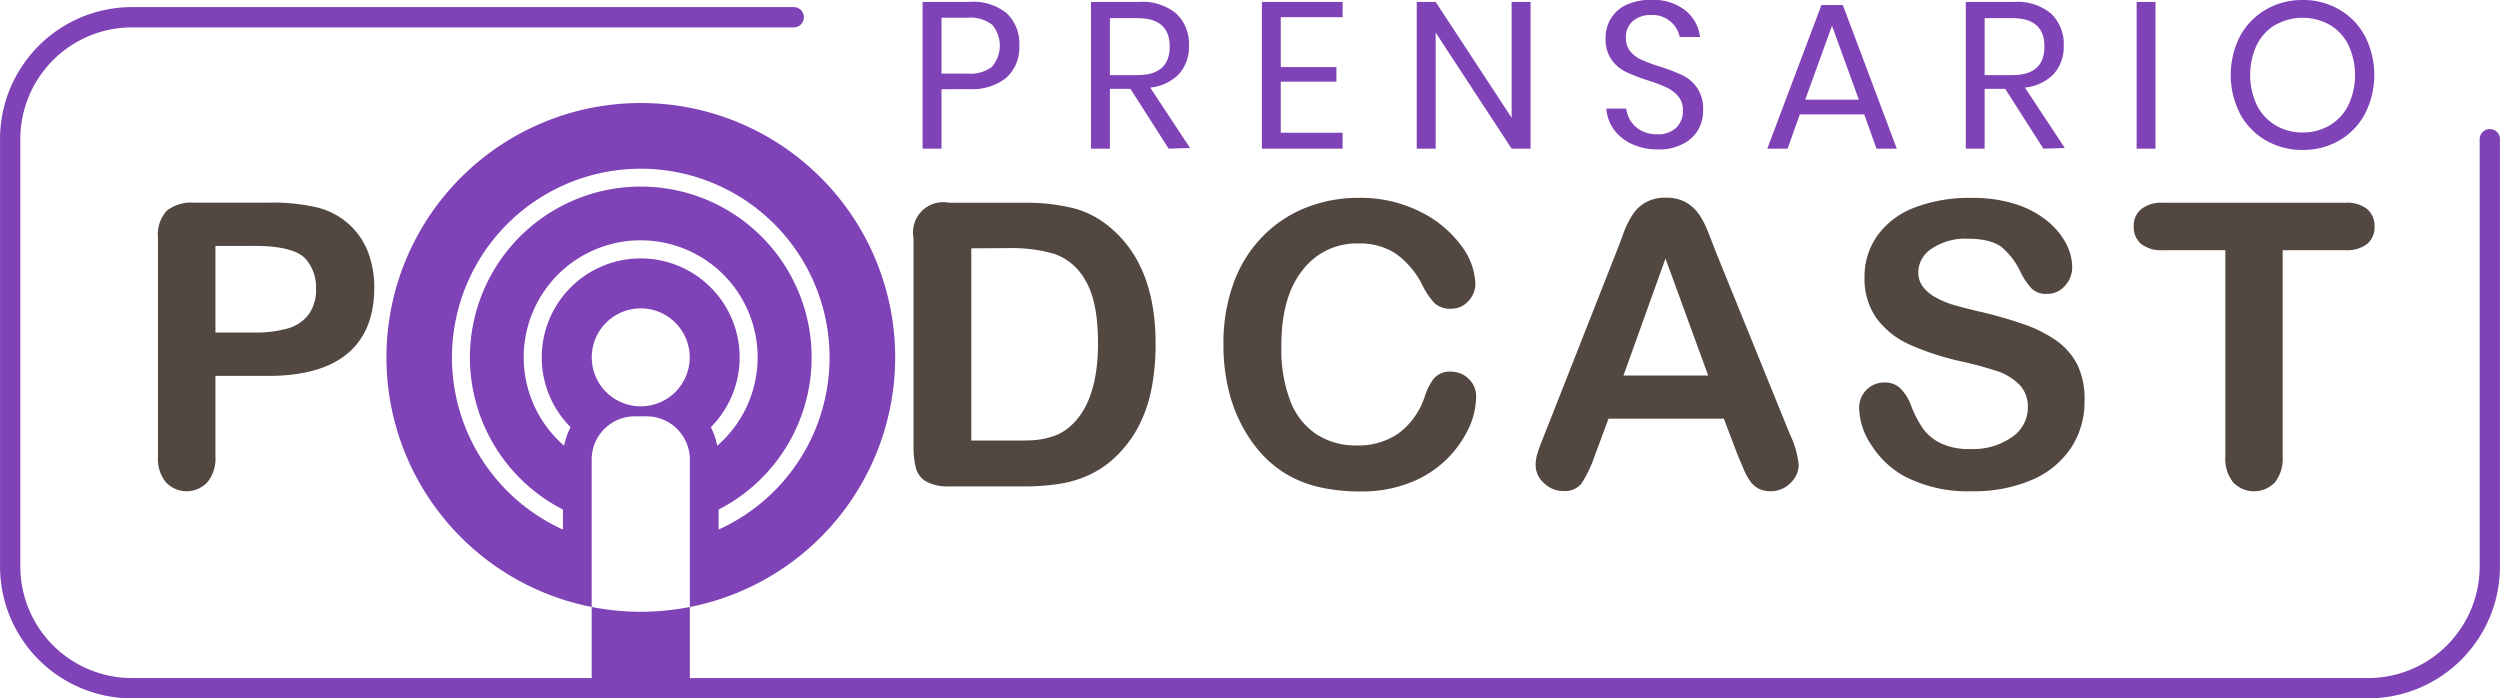<svg id="Layer_1" data-name="Layer 1" xmlns="http://www.w3.org/2000/svg" viewBox="0 0 351.16 98.1"><defs><style>.cls-1{fill:#8042b7}.cls-3{fill:#534741}</style></defs><path class="cls-1" d="M197.58 361.59a35.73 35.73 0 1035.73 35.73 35.73 35.73 0 00-35.73-35.73zm6.89 82.2h-13.79v-32.13a6.06 6.06 0 016.06-6.06h1.64a6.06 6.06 0 015.72 4 5.88 5.88 0 01.37 2.08zm-2.2-41.45a6.88 6.88 0 112.18-5 6.88 6.88 0 01-2.18 5zm5.15 4.78a13.9 13.9 0 10-19.71 0 10 10 0 00-.9 2.61 16.43 16.43 0 1121.5 0 9.59 9.59 0 00-.89-2.61zm1.09 14.37v-2.8a24 24 0 10-21.87 0v2.81a26.52 26.52 0 1121.87 0z" transform="translate(-107.57 -347.12)"/><path d="M349.73 19.55v60a17.12 17.12 0 01-17.12 17.12H18.54A17.12 17.12 0 011.43 79.55v-60A17.13 17.13 0 0118.55 2.42h92.94" fill="none" stroke="#8042b7" stroke-linecap="round" stroke-linejoin="round" stroke-width="2.85"/><path class="cls-1" d="M239.82 359.66V368h-2.66v-20.61h6.53A7.47 7.47 0 01249 349a5.88 5.88 0 011.75 4.51 5.75 5.75 0 01-1.8 4.51 7.6 7.6 0 01-5.23 1.61zm7.13-3.23a4.52 4.52 0 000-5.82 5 5 0 00-3.49-1h-3.64v7.85h3.64a5 5 0 003.54-1.03zM271.72 368l-5.36-8.4h-2.89v8.4h-2.66v-20.61h6.77a7.37 7.37 0 015.25 1.67 5.87 5.87 0 011.75 4.45 5.77 5.77 0 01-1.4 4 6.5 6.5 0 01-4.05 1.91l5.6 8.49zm-8.25-10.33h3.88q4.51 0 4.52-4t-4.52-4h-3.88zM287.47 349.54v7h7.82v2.05h-7.82v7.17h8.69V368h-11.34v-20.61h11.34v2.15zM322.56 368h-2.66l-10.67-16.3V368h-2.66v-20.61h2.66l10.67 16.27v-16.27h2.66zM346.12 365.32a5.13 5.13 0 01-2.13 2 7.17 7.17 0 01-3.53.79 8.56 8.56 0 01-3.63-.74 6.5 6.5 0 01-2.53-2 5.75 5.75 0 01-1.1-3h2.8a4 4 0 00.6 1.7 3.94 3.94 0 001.46 1.37 4.54 4.54 0 002.29.54 3.64 3.64 0 002.68-.93 3.24 3.24 0 00.93-2.39 3 3 0 00-.65-2 4.62 4.62 0 00-1.62-1.24 22.08 22.08 0 00-2.63-1 27 27 0 01-3.13-1.21 5.3 5.3 0 01-2-1.71 4.94 4.94 0 01-.83-3 5.16 5.16 0 01.77-2.83 5 5 0 012.21-1.9 8.15 8.15 0 013.4-.67 7.31 7.31 0 014.81 1.48 5.65 5.65 0 012.08 3.74h-2.86a3.88 3.88 0 00-4-3.09 3.79 3.79 0 00-2.56.83 2.93 2.93 0 00-1 2.35 2.88 2.88 0 00.63 1.94 4.34 4.34 0 001.56 1.17 25.32 25.32 0 002.57.95 25 25 0 013.19 1.22 5.43 5.43 0 012.06 1.77 5.27 5.27 0 01.84 3.13 5.42 5.42 0 01-.68 2.73zM369.43 363.19h-9.05l-1.72 4.81h-2.85l7.61-20.18h3L374 368h-2.85zm-.76-2.07l-3.77-10.38-3.76 10.38zM394.59 368l-5.36-8.4h-2.89v8.4h-2.65v-20.61h6.76a7.34 7.34 0 015.25 1.67 5.87 5.87 0 011.75 4.45 5.73 5.73 0 01-1.4 4 6.5 6.5 0 01-4.05 1.91l5.6 8.49zm-8.25-10.33h3.88q4.51 0 4.52-4t-4.52-4h-3.88zM410.34 347.39V368h-2.65v-20.61zM436.17 348.47a9.46 9.46 0 013.6 3.74 12 12 0 010 10.88 9.42 9.42 0 01-3.6 3.75 10 10 0 01-5.15 1.34 10.23 10.23 0 01-5.18-1.34 9.49 9.49 0 01-3.63-3.75 12 12 0 010-10.88 9.53 9.53 0 013.63-3.74 10.14 10.14 0 015.18-1.35 10 10 0 015.15 1.35zm-8.95 2.11a6.78 6.78 0 00-2.63 2.8 10 10 0 000 8.53 6.77 6.77 0 002.63 2.82 7.38 7.38 0 003.8 1 7.3 7.3 0 003.78-1 6.84 6.84 0 002.62-2.81 10 10 0 000-8.52 6.76 6.76 0 00-2.62-2.8 7.82 7.82 0 00-7.58 0z" transform="translate(-107.57 -347.12)"/><path class="cls-3" d="M145.22 399.92h-7.39v11.28a5.29 5.29 0 01-1.14 3.67 4 4 0 01-5.81 0 5.21 5.21 0 01-1.12-3.63v-30.7a5 5 0 011.22-3.81 5.58 5.58 0 013.89-1.14h10.35a27.21 27.21 0 017.07.71 10.42 10.42 0 014.22 2.25 10.2 10.2 0 012.71 3.86 13.69 13.69 0 01.92 5.14q0 6.07-3.75 9.22t-11.17 3.15zm-1.95-18.26h-5.44v12.17h5.44a16.58 16.58 0 004.77-.59 5.57 5.57 0 002.92-2 5.84 5.84 0 001-3.56 6 6 0 00-1.55-4.29q-1.74-1.73-7.14-1.73zM240.83 375.6h10.51a28.18 28.18 0 017 .76 13.05 13.05 0 015.33 2.85q6.23 5.34 6.22 16.2a32.32 32.32 0 01-.62 6.55 19.55 19.55 0 01-1.93 5.34 16.68 16.68 0 01-3.35 4.25 13.8 13.8 0 01-3.5 2.31 15.65 15.65 0 01-4.09 1.22 30.55 30.55 0 01-4.93.36H241a6.48 6.48 0 01-3.31-.67 3.09 3.09 0 01-1.46-1.87 11.83 11.83 0 01-.34-3.14v-29.21a4.24 4.24 0 015-4.95zM244 382v27h6.12c1.34 0 2.39 0 3.15-.1a10.16 10.16 0 002.36-.55 6.51 6.51 0 002.12-1.22q4.05-3.42 4.05-11.79c0-3.94-.59-6.88-1.78-8.84a7.93 7.93 0 00-4.39-3.73 21.46 21.46 0 00-6.3-.8zM314.91 402.86A10.67 10.67 0 01314 407a15.07 15.07 0 01-8.09 7.81 18.4 18.4 0 01-7.28 1.34 25.33 25.33 0 01-5.73-.6 16.19 16.19 0 01-4.69-1.86 15.66 15.66 0 01-3.87-3.33 19.69 19.69 0 01-2.69-4.2 21.45 21.45 0 01-1.67-5 26.45 26.45 0 01-.56-5.6 24.69 24.69 0 011.4-8.61 18.28 18.28 0 014-6.51 17.51 17.51 0 016.11-4.12 19.85 19.85 0 017.47-1.41 18.64 18.64 0 018.62 1.93 15.73 15.73 0 015.79 4.77 9.41 9.41 0 012 5.37 3.49 3.49 0 01-1 2.44 3.09 3.09 0 01-2.37 1.06 3.26 3.26 0 01-2.32-.73 10.17 10.17 0 01-1.73-2.53 12.21 12.21 0 00-3.7-4.43 9.08 9.08 0 00-5.26-1.47 9.51 9.51 0 00-7.92 3.78q-3 3.78-2.95 10.73a20 20 0 001.3 7.74 9.73 9.73 0 003.7 4.6 10.15 10.15 0 005.6 1.52 9.83 9.83 0 005.88-1.72 10.47 10.47 0 003.63-5.07 8.68 8.68 0 011.27-2.57 2.91 2.91 0 012.45-1 3.42 3.42 0 012.47 1 3.33 3.33 0 011.05 2.53zM351.61 410.93l-1.9-5h-16.2l-1.9 5.11a18.07 18.07 0 01-1.9 4 3 3 0 01-2.58 1.05 3.78 3.78 0 01-2.69-1.12 3.39 3.39 0 01-1.17-2.52 5.67 5.67 0 01.27-1.69c.18-.58.48-1.39.9-2.42l10.19-25.87c.29-.74.64-1.63 1-2.67a13.63 13.63 0 011.31-2.6 5.32 5.32 0 011.82-1.67 5.52 5.52 0 012.78-.64 5.63 5.63 0 012.82.64 5.54 5.54 0 011.82 1.64 11.2 11.2 0 011.16 2.16c.32.77.72 1.8 1.21 3.09L359 408.15a12.8 12.8 0 011.22 4.27 3.53 3.53 0 01-1.15 2.54 3.81 3.81 0 01-2.79 1.16 3.73 3.73 0 01-1.63-.34 3.44 3.44 0 01-1.14-.93 8.15 8.15 0 01-1-1.79c-.34-.81-.65-1.52-.9-2.13zm-16-11.06h11.9l-6-16.44zM400.37 403.48a11.67 11.67 0 01-1.86 6.49 12.35 12.35 0 01-5.45 4.52 20.52 20.52 0 01-8.5 1.63 19.17 19.17 0 01-9.73-2.23 13 13 0 01-4.42-4.28 9.76 9.76 0 01-1.7-5.21 3.54 3.54 0 013.62-3.56 3.09 3.09 0 012.16.82 6.41 6.41 0 011.51 2.42 15.64 15.64 0 001.64 3.18 6.66 6.66 0 002.49 2.1 9.09 9.09 0 004.21.83 9.48 9.48 0 005.83-1.67 5 5 0 002.24-4.17 4.39 4.39 0 00-1.21-3.22 7.94 7.94 0 00-3.13-1.89 51.89 51.89 0 00-5.12-1.38 37.78 37.78 0 01-7.18-2.35 11.71 11.71 0 01-4.6-3.67 9.56 9.56 0 01-1.7-5.78 9.88 9.88 0 011.8-5.84 11.31 11.31 0 015.19-3.93 21.31 21.31 0 018-1.37 19.65 19.65 0 016.34.91 13.39 13.39 0 014.45 2.42 10.31 10.31 0 012.58 3.17 7.31 7.31 0 01.81 3.23 3.81 3.81 0 01-1 2.59 3.25 3.25 0 01-2.54 1.16 2.92 2.92 0 01-2.1-.69 9.77 9.77 0 01-1.57-2.27 10.19 10.19 0 00-2.6-3.52c-1-.84-2.65-1.27-4.9-1.27a8.45 8.45 0 00-5 1.38 4 4 0 00-1.91 3.3 3.29 3.29 0 00.65 2.06 5.48 5.48 0 001.79 1.5 12.13 12.13 0 002.31 1c.78.23 2.07.58 3.86 1a57.41 57.41 0 016.1 1.74 18.34 18.34 0 014.65 2.31 9.45 9.45 0 013 3.44 11 11 0 01.99 5.1zM437 382.26h-8.8v28.94a5.36 5.36 0 01-1.12 3.71 4.06 4.06 0 01-5.8 0 5.27 5.27 0 01-1.13-3.69v-28.96h-8.8a4.49 4.49 0 01-3.07-.91 3.1 3.1 0 01-1-2.41 3 3 0 011.05-2.44 4.53 4.53 0 013-.9H437a4.55 4.55 0 013.11.92 3.13 3.13 0 011 2.42 3.05 3.05 0 01-1 2.41 4.61 4.61 0 01-3.11.91z" transform="translate(-107.57 -347.12)"/></svg>